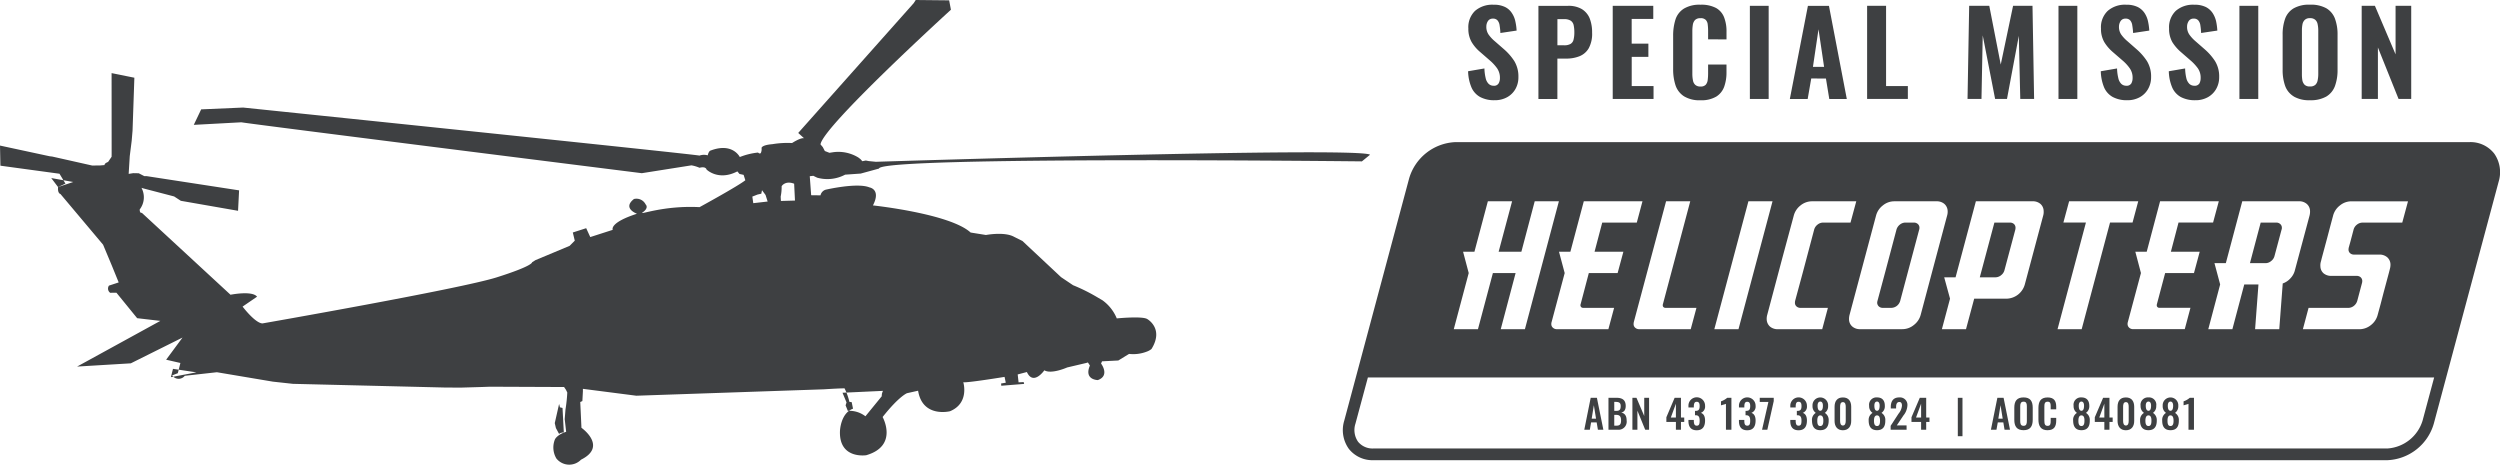 <svg xmlns="http://www.w3.org/2000/svg" xmlns:xlink="http://www.w3.org/1999/xlink" width="458.016" height="85.166" viewBox="0 0 458.016 85.166">
  <defs>
    <clipPath id="clip-path">
      <rect id="Rectangle_25" data-name="Rectangle 25" width="458.016" height="85.166" fill="none"/>
    </clipPath>
  </defs>
  <g id="Group_16" data-name="Group 16" transform="translate(0 0)">
    <g id="Group_15" data-name="Group 15" transform="translate(0 0)" clip-path="url(#clip-path)">
      <path id="Path_44" data-name="Path 44" d="M150.925,71.326c4.484-.276,3.82-.141,3.82-.141a11.19,11.19,0,0,1,.871,2.44l.417.051.247,1.195c-2.31.849-2.394,4.12-2.394,4.12C153.7,84.185,158.7,83.4,158.7,83.4c5.952-1.733,3-7,3-7,3.047-3.847,4.475-4.365,4.475-4.365l2.026-.452c.813,5.026,5.846,3.759,5.846,3.759,3.615-1.5,2.434-5.313,2.434-5.313.661.146,7.561-.979,7.561-.979l.225,1.065-.86.145.037.412,4.182-.337L187.546,70l-.937.046-.161-1.446,1.684-.441c1.193,2.586,3.2-.317,3.2-.317,1.285.776,4.182-.52,4.182-.52l3.472-.818.324-.1.368.564c-1.133,2.659,1.457,2.667,1.457,2.667,2.271-.82.586-3.029.586-3.029l.179-.408,2.983-.152,1.969-1.206a6.87,6.87,0,0,0,3.219-.41,2.968,2.968,0,0,0,.886-.487c2.348-3.761-.776-5.491-.776-5.491-.906-.578-5.582-.117-5.582-.117A7.661,7.661,0,0,0,201.957,55l-.756-.439a32.622,32.622,0,0,0-4.607-2.306l-2.2-1.477-7.081-6.629-1.541-.769c-1.761-.972-5.139-.326-5.139-.326l-2.811-.452c-3.794-3.465-17.894-4.967-17.894-4.967,1.532-2.963-.635-3.3-.635-3.3-2.251-.932-8.062.43-8.062.43a1.38,1.38,0,0,0-.908,1.023l-1.713-.02-.256-3.483.644-.075.71.342A6.915,6.915,0,0,0,154.832,32l2.857-.2,3.342-.915c.3-2.3,88.479-1.318,88.479-1.318L251,28.35c-1.98-1.508-90.534,1.292-90.534,1.292l-1.323-.13-.522-.106-.633.13-.351-.386-.368-.284a6.987,6.987,0,0,0-4.733-.961l-.578.09-.842-.326-.377-.721-.417-.494c.417-3.289,23.894-24.67,23.894-24.67L173.889.064,167.77,0l-.381.589-21.15,23.769,1.069.972c-.613-.154-2.2.877-2.2.877a16.675,16.675,0,0,0-3.6.207c-1.986.161-1.986.688-1.986.688a1.708,1.708,0,0,1-.106.869c-.17.353-.54-.022-.54-.022a12.537,12.537,0,0,0-3.338.822s-1.307-2.716-5.339-1.193c-.377.09-.538.882-.538.882a2.507,2.507,0,0,0-1.514.046c-1.032-.262-83.607-8.8-83.607-8.8l-7.683.331-1.354,2.839,8.717-.47c1.759.331,73.365,9.325,73.365,9.325l9.085-1.437a6.139,6.139,0,0,1,1.486.445c1.184-.311,1.287.317,1.287.317s2.147,2.16,5.648.344l.39.47.756.165.313.988c-1.316,1.065-8.386,4.927-8.386,4.927-6.726-.344-11.183,1.543-10.436.966,1.248-.866.558-1.462.558-1.462a1.876,1.876,0,0,0-2.138-.994c-2.2,1.717.549,2.7.549,2.7-5.15,1.662-4.44,2.95-4.44,2.95l-4.116,1.323-.747-1.627-2.451.787.359,1.5-.946.95L98.11,47.654l-.633.4s.236.639-6.5,2.767c-6.757,2.127-42.9,8.434-42.9,8.434-1.354-.068-3.633-3.084-3.633-3.084l2.65-1.814C46.215,53.2,42.231,54,42.231,54L25.984,38.991c-.425.1-.388-.619-.388-.619a3.645,3.645,0,0,0,.322-3.957l.331.1L31.9,35.99l1.23.8L43.613,38.62l.19-3.745-16.9-2.6-.454,0-1.029-.531-1.014-.02-.833.134.2-3.258.353-2.8.159-1.874.333-9.686-4.173-.844.009,14.8-.009.529-.644.948c-.758.289-.635.569-.635.569l-.794.068-1.477.02L9.567,28.682l-.474-.055L0,26.67l.075,3.686L10.9,31.83l1.089,1.81-1.345.619c-.132,1.188.434,1.287.434,1.287l7.808,9.283,1.6,3.823,1.259,3.091-1.779.584a.944.944,0,0,0,.218,1.314l1.144-.015,3.8,4.669,4.248.494-15.255,8.37,9.843-.593,9.473-4.722-3,4.058,2.612.6-.474,1.872-1.032.4a1.429,1.429,0,0,0,2.308.077l5.886-.655L50,69.922l3.662.4,27.671.672,3.009.022,3.878-.112,1.543-.055,13.58.057.351.518.236.492a28.254,28.254,0,0,1-.331,3.124l-.141,1.742.265,2.332c-1.684.525-2.055,1.384-2.055,1.384a3.938,3.938,0,0,0,.265,3.5,3.015,3.015,0,0,0,4.515.22c4.92-2.447.077-5.844.077-5.844l-.218-4.722.388-.174.095-1.766v-.474l9.792,1.261ZM10.637,34.269l-1.25-1.647,4.03.721ZM31.312,69.1l.379-1.525,4.294.644Zm71.132,10.432-.6-1.111-.207-.906.794-3.51.161.624.465.11.236,4.475s-.8.057-.853.317m35.563-42.308-.17-1.206.955-.375.69-.157.126-.639.653.877.379,1.2ZM161.769,71.61a2.063,2.063,0,0,0-.227.988l-2.991,3.668a4.834,4.834,0,0,0-3.225-.994l-.408-1.01.17-.533-.736-1.775Zm-18.7-34.791-.046-.789a8.515,8.515,0,0,0,.179-1.913s.633-1.093,2.29-.459l.152,3.086Z" transform="translate(0 -0.001)" fill="#3e4042"/>
      <path id="Path_45" data-name="Path 45" d="M126.684,15.234a1.279,1.279,0,0,1-.908-.344,2.082,2.082,0,0,1-.549-1.056A8.443,8.443,0,0,1,125,12.068l-2.991.511a8.11,8.11,0,0,0,.624,2.98,3.666,3.666,0,0,0,1.592,1.746,5.431,5.431,0,0,0,2.632.584,4.616,4.616,0,0,0,2.308-.556,3.908,3.908,0,0,0,1.523-1.512,4.293,4.293,0,0,0,.538-2.174,5.437,5.437,0,0,0-.756-2.939,10.3,10.3,0,0,0-1.836-2.116L126.9,7.081a6.37,6.37,0,0,1-1.129-1.212,2.467,2.467,0,0,1-.419-1.486,1.815,1.815,0,0,1,.293-1,1.029,1.029,0,0,1,.91-.445,1.04,1.04,0,0,1,.851.335,1.784,1.784,0,0,1,.379.928,11.791,11.791,0,0,1,.141,1.371l2.972-.443a9.849,9.849,0,0,0-.227-1.658,4.24,4.24,0,0,0-.635-1.537A3.1,3.1,0,0,0,128.774.807a4.62,4.62,0,0,0-2.107-.414,4.82,4.82,0,0,0-3.379,1.12,4.155,4.155,0,0,0-1.232,3.236,4.838,4.838,0,0,0,.6,2.484A7.229,7.229,0,0,0,124.2,9.041l1.772,1.539a8.15,8.15,0,0,1,1.351,1.462,3.056,3.056,0,0,1,.518,1.8,1.892,1.892,0,0,1-.245.97.958.958,0,0,1-.917.425" transform="translate(146.956 0.473)" fill="#3e4042"/>
      <path id="Path_46" data-name="Path 46" d="M132.908,10.149a6.473,6.473,0,0,0,2.462-.43,3.416,3.416,0,0,0,1.7-1.47,5.5,5.5,0,0,0,.615-2.859,6.98,6.98,0,0,0-.461-2.65,3.606,3.606,0,0,0-1.451-1.675,4.777,4.777,0,0,0-2.5-.58h-5.423V17.548h3.474v-7.4Zm-1.578-7.224h1.2a2.175,2.175,0,0,1,1.268.3,1.335,1.335,0,0,1,.511.829,6.211,6.211,0,0,1,.121,1.3,5.189,5.189,0,0,1-.15,1.347,1.2,1.2,0,0,1-.558.767,2.245,2.245,0,0,1-1.173.245h-1.221Z" transform="translate(153.999 0.584)" fill="#3e4042"/>
      <path id="Path_47" data-name="Path 47" d="M141.457,2.885V.484h-7.429V17.547h7.478V15.186h-4V9.836h3.055V7.413H137.5V2.885Z" transform="translate(161.433 0.582)" fill="#3e4042"/>
      <path id="Path_48" data-name="Path 48" d="M148.825,6.745V5.319a7.075,7.075,0,0,0-.434-2.592A3.34,3.34,0,0,0,146.913.994a5.757,5.757,0,0,0-2.868-.6,5.528,5.528,0,0,0-3,.7,3.676,3.676,0,0,0-1.554,1.962,9.715,9.715,0,0,0-.443,3.042v6.126a9.4,9.4,0,0,0,.443,2.958,3.832,3.832,0,0,0,1.554,1.993,5.406,5.406,0,0,0,3,.721,5.332,5.332,0,0,0,2.9-.67,3.543,3.543,0,0,0,1.453-1.805,7.7,7.7,0,0,0,.423-2.65V11.355h-3.368v1.667a9.591,9.591,0,0,1-.073,1.157,1.59,1.59,0,0,1-.364.877,1.22,1.22,0,0,1-.961.324,1.347,1.347,0,0,1-.93-.284,1.389,1.389,0,0,1-.443-.818,6.2,6.2,0,0,1-.117-1.257V5.275a7.658,7.658,0,0,1,.088-1.2,1.7,1.7,0,0,1,.395-.869,1.33,1.33,0,0,1,1.007-.342,1.243,1.243,0,0,1,.99.335,1.425,1.425,0,0,1,.34.838,9.62,9.62,0,0,1,.068,1.1v1.6Z" transform="translate(167.483 0.471)" fill="#3e4042"/>
      <rect id="Rectangle_21" data-name="Rectangle 21" width="3.443" height="17.063" transform="translate(320.587 1.067)" fill="#3e4042"/>
      <path id="Path_49" data-name="Path 49" d="M155.36,13.8l.615,3.752h3.21L155.912.485h-3.853l-3.311,17.063h3.267l.652-3.752ZM154,4.782l1.023,6.885h-2.044Z" transform="translate(179.163 0.584)" fill="#3e4042"/>
      <path id="Path_50" data-name="Path 50" d="M155.169.484V17.547h7.464V15.186h-3.99V.484Z" transform="translate(186.898 0.583)" fill="#3e4042"/>
      <path id="Path_51" data-name="Path 51" d="M168.569,17.547h2.174l2.167-11.565.267,11.565h2.535L175.418.485H171.86l-2.26,10.76L167.5.485h-3.684l-.3,17.063h2.555L166.3,5.9Z" transform="translate(196.949 0.583)" fill="#3e4042"/>
      <rect id="Rectangle_22" data-name="Rectangle 22" width="3.452" height="17.063" transform="translate(377.129 1.067)" fill="#3e4042"/>
      <path id="Path_52" data-name="Path 52" d="M179.254,15.234a1.3,1.3,0,0,1-.91-.344,2.15,2.15,0,0,1-.547-1.056,8.575,8.575,0,0,1-.229-1.766l-2.978.511a8.261,8.261,0,0,0,.613,2.98,3.666,3.666,0,0,0,1.592,1.746,5.458,5.458,0,0,0,2.63.584,4.607,4.607,0,0,0,2.31-.556,3.889,3.889,0,0,0,1.521-1.512,4.277,4.277,0,0,0,.549-2.174,5.363,5.363,0,0,0-.765-2.939A10.423,10.423,0,0,0,181.2,8.594l-1.724-1.512a6.673,6.673,0,0,1-1.137-1.212,2.481,2.481,0,0,1-.417-1.486,1.893,1.893,0,0,1,.3-1,1.021,1.021,0,0,1,.906-.445,1.073,1.073,0,0,1,.862.335,1.762,1.762,0,0,1,.37.928,12.067,12.067,0,0,1,.152,1.371l2.961-.443a10.571,10.571,0,0,0-.225-1.658,4.472,4.472,0,0,0-.628-1.537A3.271,3.271,0,0,0,181.346.807a4.654,4.654,0,0,0-2.1-.414,4.79,4.79,0,0,0-3.38,1.12,4.122,4.122,0,0,0-1.241,3.236,4.816,4.816,0,0,0,.6,2.484,7.613,7.613,0,0,0,1.541,1.808l1.779,1.539a7.688,7.688,0,0,1,1.351,1.462,2.981,2.981,0,0,1,.522,1.8,2.03,2.03,0,0,1-.236.97.993.993,0,0,1-.928.425" transform="translate(210.289 0.473)" fill="#3e4042"/>
      <path id="Path_53" data-name="Path 53" d="M184.917,15.234a1.3,1.3,0,0,1-.908-.344,2.158,2.158,0,0,1-.558-1.056,8.506,8.506,0,0,1-.218-1.766l-2.991.511a8.11,8.11,0,0,0,.624,2.98,3.693,3.693,0,0,0,1.583,1.746,5.461,5.461,0,0,0,2.641.584,4.593,4.593,0,0,0,2.308-.556,3.953,3.953,0,0,0,1.523-1.512,4.3,4.3,0,0,0,.549-2.174,5.345,5.345,0,0,0-.767-2.939,10.34,10.34,0,0,0-1.845-2.116l-1.731-1.512a6.734,6.734,0,0,1-1.118-1.212,2.467,2.467,0,0,1-.419-1.486,1.8,1.8,0,0,1,.3-1,1.022,1.022,0,0,1,.908-.445,1.038,1.038,0,0,1,.851.335,1.766,1.766,0,0,1,.379.928,12.444,12.444,0,0,1,.134,1.371l2.972-.443a11.387,11.387,0,0,0-.218-1.658,4.665,4.665,0,0,0-.635-1.537,3.258,3.258,0,0,0-1.27-1.126,4.664,4.664,0,0,0-2.119-.414,4.794,4.794,0,0,0-3.368,1.12,4.155,4.155,0,0,0-1.232,3.236,4.926,4.926,0,0,0,.589,2.484,8.036,8.036,0,0,0,1.552,1.808l1.77,1.539a8.5,8.5,0,0,1,1.362,1.462,2.976,2.976,0,0,1,.509,1.8,2,2,0,0,1-.225.97.988.988,0,0,1-.928.425" transform="translate(217.097 0.473)" fill="#3e4042"/>
      <rect id="Rectangle_23" data-name="Rectangle 23" width="3.454" height="17.063" transform="translate(410.276 1.067)" fill="#3e4042"/>
      <path id="Path_54" data-name="Path 54" d="M191.748,17.212a5.579,5.579,0,0,0,2.961.679,5.752,5.752,0,0,0,3-.679,3.748,3.748,0,0,0,1.578-1.92,8.542,8.542,0,0,0,.476-3V5.923a8.333,8.333,0,0,0-.476-2.976,3.718,3.718,0,0,0-1.578-1.9,5.783,5.783,0,0,0-3-.659,5.675,5.675,0,0,0-2.961.653,3.645,3.645,0,0,0-1.581,1.891,8.511,8.511,0,0,0-.465,2.987v6.364a8.658,8.658,0,0,0,.465,3,3.763,3.763,0,0,0,1.581,1.92m1.488-12.131a5.685,5.685,0,0,1,.1-1.093,1.5,1.5,0,0,1,.425-.809,1.267,1.267,0,0,1,.944-.311,1.355,1.355,0,0,1,.985.311,1.426,1.426,0,0,1,.425.809,5.491,5.491,0,0,1,.115,1.093v8.066a5.61,5.61,0,0,1-.115,1.107,1.471,1.471,0,0,1-.425.824,1.373,1.373,0,0,1-.985.3,1.328,1.328,0,0,1-.966-.3,1.587,1.587,0,0,1-.423-.824,6.7,6.7,0,0,1-.084-1.107Z" transform="translate(228.492 0.471)" fill="#3e4042"/>
      <path id="Path_55" data-name="Path 55" d="M203.028,17.547h2.317V.485h-2.866V9.375L198.694.485h-2.423V17.547h2.972V8.114Z" transform="translate(236.405 0.583)" fill="#3e4042"/>
      <path id="Path_56" data-name="Path 56" d="M190.866,25.544a1.676,1.676,0,0,0,.624-.95l1.276-4.766a.963.963,0,0,0,.066-.41.881.881,0,0,0-.322-.672,1.059,1.059,0,0,0-.716-.247h-2.842l-1.409,5.317-.558,2.116h2.837a1.585,1.585,0,0,0,1.043-.388" transform="translate(225.221 22.28)" fill="#3e4042"/>
      <path id="Path_57" data-name="Path 57" d="M157.049,34.123h1.512a1.736,1.736,0,0,0,1.063-.375,1.8,1.8,0,0,0,.613-.957l2.072-7.782,1.382-5.181a1.157,1.157,0,0,0,.057-.412.886.886,0,0,0-.315-.672,1.081,1.081,0,0,0-.719-.247h-1.523a1.657,1.657,0,0,0-1.038.379,1.8,1.8,0,0,0-.624.952l-2.066,7.786-1.389,5.176a1.5,1.5,0,0,0-.068.428.951.951,0,0,0,.322.659,1.056,1.056,0,0,0,.721.245" transform="translate(187.906 22.28)" fill="#3e4042"/>
      <path id="Path_58" data-name="Path 58" d="M322.5,13.872a5.5,5.5,0,0,0-4.495-2.061H132.232a9.242,9.242,0,0,0-8.5,6.677L111.849,62.845a5.887,5.887,0,0,0,.844,5.163,5.51,5.51,0,0,0,4.493,2.077H302.962a9.254,9.254,0,0,0,8.5-6.686l11.887-44.354a5.918,5.918,0,0,0-.844-5.172m-31.718,19.8.15-.606,1-3.719.56-2.134.509-1.9a3.453,3.453,0,0,1,1.261-1.9,3.294,3.294,0,0,1,2.107-.756h10.363l-1.052,3.9H298.41a1.657,1.657,0,0,0-1.038.379,1.688,1.688,0,0,0-.617.952l-.578,2.191-.284,1.012a2.012,2.012,0,0,0-.055.443.865.865,0,0,0,.3.633,1.02,1.02,0,0,0,.721.247h4.605a2.161,2.161,0,0,1,1.462.489,1.792,1.792,0,0,1,.6,1.287,2.974,2.974,0,0,1-.115.884l-.152.6-1,3.73-.551,2.13-.52,1.9a3.444,3.444,0,0,1-1.248,1.9,3.354,3.354,0,0,1-2.112.756h-10.35l1.041-3.909h7.266a1.676,1.676,0,0,0,1.043-.375,1.819,1.819,0,0,0,.624-.957l.578-2.185.273-1.018a1.375,1.375,0,0,0,.055-.434.934.934,0,0,0-.3-.644,1.079,1.079,0,0,0-.721-.251h-4.607a2.165,2.165,0,0,1-1.459-.467,1.738,1.738,0,0,1-.584-1.292,2.4,2.4,0,0,1,.095-.884M276.374,22.65h10.359a2.11,2.11,0,0,1,1.457.483,1.755,1.755,0,0,1,.6,1.3,2.888,2.888,0,0,1-.1.88l-2.659,9.92a3.286,3.286,0,0,1-.816,1.514,3.4,3.4,0,0,1-1.428.959l-.635,8.384h-4.429l.617-8.205h-2.6l-2.178,8.205h-4.416l2.176-8.205-1.043-3.9h2.083Zm-15.057,0h10.758l-1.049,3.9h-6.331l-1.4,5.344h5.282L267.525,35.8h-5.28l-1.517,5.725a.678.678,0,0,0-.018.2.418.418,0,0,0,.15.326.487.487,0,0,0,.344.119h5.677l-1.043,3.909H256.4a1.061,1.061,0,0,1-.727-.254.909.909,0,0,1-.313-.657,1.379,1.379,0,0,1,.057-.419l2.394-8.952L256.783,31.9h2.083Zm-17.717,3.9,1.052-3.9h12.663l-1.043,3.9h-4.125l-5.194,19.534h-4.422l5.2-19.534Zm-16.029-3.9h10.361a2.147,2.147,0,0,1,1.468.483,1.771,1.771,0,0,1,.586,1.3,2.462,2.462,0,0,1-.095.88L236.55,37.828a3.558,3.558,0,0,1-3.355,2.667H227.26l-1.5,5.591h-4.418l1.492-5.591-1.069-3.915h2.083Zm-18.3,2.659a3.45,3.45,0,0,1,1.259-1.9,3.294,3.294,0,0,1,2.1-.756h7.713a2.137,2.137,0,0,1,1.457.483,1.812,1.812,0,0,1,.6,1.3,2.552,2.552,0,0,1-.112.88L219.527,35.67l-2.061,7.755a3.481,3.481,0,0,1-1.27,1.9,3.306,3.306,0,0,1-2.1.756h-7.7a2.133,2.133,0,0,1-1.466-.483,1.76,1.76,0,0,1-.6-1.3,3.035,3.035,0,0,1,.106-.882L207.2,33.064Zm-15.074,0a3.482,3.482,0,0,1,1.25-1.9,3.335,3.335,0,0,1,2.11-.756h8.1l-1.054,3.9h-5a1.646,1.646,0,0,0-1.049.379,1.733,1.733,0,0,0-.624.952l-2.063,7.786-1.4,5.176a1.561,1.561,0,0,0-.046.428.848.848,0,0,0,.311.659,1.065,1.065,0,0,0,.727.245h5l-1.043,3.909h-8.1a2.155,2.155,0,0,1-1.468-.483,1.835,1.835,0,0,1-.6-1.3,2.639,2.639,0,0,1,.106-.882l2.751-10.361Zm-8.3-2.659h4.418l-6.237,23.436h-4.427Zm-10.656,0L170.224,41.53a.476.476,0,0,0-.018.2.4.4,0,0,0,.152.326.5.5,0,0,0,.342.119h5.677l-1.049,3.909H165.9a1.061,1.061,0,0,1-.728-.254.861.861,0,0,1-.311-.657,1.9,1.9,0,0,1,.046-.419l5.906-22.107ZM153.278,31.9l2.458-9.246h10.751l-1.041,3.9h-6.331L157.707,31.9h5.28L161.935,35.8h-5.278L155.15,41.53a.463.463,0,0,0-.026.2.5.5,0,0,0,.152.326.518.518,0,0,0,.348.119h5.668l-1.049,3.909h-9.418a1.031,1.031,0,0,1-.727-.254.847.847,0,0,1-.311-.657,1.2,1.2,0,0,1,.057-.419l2.392-8.952L151.195,31.9ZM134.655,35.8,133.623,31.9H135.7l2.46-9.246h4.44L140.133,31.9H144.3l2.445-9.246h4.429L144.95,46.086h-4.429L143.245,35.8h-4.162l-2.736,10.282h-4.429Zm174.751,27.04a7.226,7.226,0,0,1-6.444,5.1H117.186a3.422,3.422,0,0,1-2.8-1.23A3.758,3.758,0,0,1,113.9,63.4l2.282-8.474H311.529Z" transform="translate(134.424 14.225)" fill="#3e4042"/>
      <path id="Path_59" data-name="Path 59" d="M168.429,28.147a1.688,1.688,0,0,0,.635-.952l1.971-7.365a1.429,1.429,0,0,0,.046-.412.919.919,0,0,0-.3-.672,1.1,1.1,0,0,0-.738-.247h-2.831l-2.676,10.028h2.848a1.661,1.661,0,0,0,1.049-.379" transform="translate(198.174 22.28)" fill="#3e4042"/>
      <path id="Path_60" data-name="Path 60" d="M132.909,37.561h1.021l.227,1.349h1l-1.184-5.848h-1.138l-1.173,5.848h1.016Zm.507-3.141.4,2.462h-.8Z" transform="translate(158.589 39.822)" fill="#3e4042"/>
      <path id="Path_61" data-name="Path 61" d="M137,37.208c0-.827-.322-1.316-1.012-1.451.54-.079.842-.483.842-1.2,0-1.151-.688-1.5-1.711-1.5h-1.448v5.851h1.693a1.49,1.49,0,0,0,1.636-1.7m-2.268-3.4h.216c.655,0,.963.148.963.767,0,.6-.168.88-.8.88h-.377Zm0,4.358V36.187h.377c.635,0,.871.32.871,1.014,0,.657-.181.961-.831.961Z" transform="translate(161.01 39.821)" fill="#3e4042"/>
      <path id="Path_62" data-name="Path 62" d="M136.58,35.416l1.428,3.494h.71V33.062h-.888v3.333l-1.42-3.333h-.747V38.91h.917Z" transform="translate(163.404 39.822)" fill="#3e4042"/>
      <path id="Path_63" data-name="Path 63" d="M140.234,38.912h.928V37.474h.6v-.8h-.6V33.061H140l-1.512,3.565v.849h1.75Zm-.928-2.238.928-2.537v2.537Z" transform="translate(166.801 39.821)" fill="#3e4042"/>
      <path id="Path_64" data-name="Path 64" d="M141.844,39.047c1.1,0,1.521-.727,1.521-1.786,0-.82-.3-1.254-.774-1.4a1.222,1.222,0,0,0,.774-1.285,1.523,1.523,0,1,0-3.044.018v.276h.985v-.214c.018-.489.115-.829.529-.829s.538.3.538.785c0,.611-.17.871-.7.882h-.154v.8h.174c.538.031.679.388.679.99,0,.582-.084.921-.518.921s-.531-.311-.549-.869v-.176h-.985v.2c0,1.023.434,1.689,1.523,1.689" transform="translate(169.014 39.78)" fill="#3e4042"/>
      <path id="Path_65" data-name="Path 65" d="M143.934,38.91h1V33.062h-.774a3.446,3.446,0,0,1-1.135.644v.736c.121-.053.794-.207.908-.278Z" transform="translate(172.272 39.822)" fill="#3e4042"/>
      <path id="Path_66" data-name="Path 66" d="M146.04,39.047c1.111,0,1.526-.727,1.526-1.786,0-.82-.311-1.254-.776-1.4a1.223,1.223,0,0,0,.776-1.285,1.524,1.524,0,1,0-3.047.018v.276h.985v-.214c.007-.489.112-.829.529-.829s.547.3.547.785c0,.611-.179.871-.7.882h-.154v.8h.163c.538.031.688.388.688.99,0,.582-.095.921-.529.921s-.54-.311-.547-.869v-.176h-.985v.2c0,1.023.425,1.689,1.521,1.689" transform="translate(174.07 39.78)" fill="#3e4042"/>
      <path id="Path_67" data-name="Path 67" d="M146.669,38.91h.968l1.173-5.251v-.6h-2.564v.758h1.587Z" transform="translate(176.15 39.822)" fill="#3e4042"/>
      <path id="Path_68" data-name="Path 68" d="M150.309,39.047c1.107,0,1.523-.727,1.523-1.786,0-.82-.311-1.254-.767-1.4a1.218,1.218,0,0,0,.767-1.285,1.524,1.524,0,1,0-3.047.018v.276h.985v-.214c.02-.489.1-.829.529-.829s.538.3.538.785c0,.611-.168.871-.7.882h-.154v.8h.161c.54.031.69.388.69.99,0,.582-.084.921-.529.921-.423,0-.518-.311-.538-.869v-.176h-.985v.2c0,1.023.428,1.689,1.523,1.689" transform="translate(179.21 39.78)" fill="#3e4042"/>
      <path id="Path_69" data-name="Path 69" d="M150.589,37.254c0,1.056.395,1.779,1.521,1.779s1.543-.716,1.534-1.779a1.5,1.5,0,0,0-.712-1.391,1.437,1.437,0,0,0,.606-1.283,1.432,1.432,0,1,0-2.855,0,1.477,1.477,0,0,0,.6,1.283,1.483,1.483,0,0,0-.7,1.391m1.521-3.465c.351,0,.483.324.483.75,0,.538-.121.926-.483.941-.368-.015-.494-.4-.494-.948,0-.419.154-.743.494-.743m0,2.531c.465.007.571.492.56.992,0,.465-.077.959-.56.959s-.547-.489-.547-.959c0-.5.1-.985.547-.992" transform="translate(181.382 39.781)" fill="#3e4042"/>
      <path id="Path_70" data-name="Path 70" d="M153.988,39.044c1.021,0,1.523-.712,1.523-1.7v-2.6c0-1.021-.472-1.713-1.523-1.713s-1.523.686-1.523,1.713v2.6c0,.992.5,1.7,1.523,1.7m-.511-4.281c0-.408.049-.873.511-.873s.522.465.522.873V37.32c0,.384-.088.858-.522.858s-.511-.474-.511-.858Z" transform="translate(183.641 39.781)" fill="#3e4042"/>
      <path id="Path_71" data-name="Path 71" d="M155.3,37.254c0,1.056.406,1.779,1.532,1.779s1.532-.716,1.514-1.779a1.468,1.468,0,0,0-.7-1.391,1.441,1.441,0,0,0,.613-1.283c.011-.955-.452-1.552-1.426-1.552a1.35,1.35,0,0,0-1.448,1.552,1.468,1.468,0,0,0,.626,1.283,1.473,1.473,0,0,0-.71,1.391m1.532-3.465c.331,0,.474.324.474.75,0,.538-.115.926-.474.941-.37-.015-.492-.4-.492-.948,0-.419.141-.743.492-.743m0,2.531c.463.007.547.492.547.992,0,.465-.073.959-.547.959s-.56-.489-.56-.959c0-.5.095-.985.56-.992" transform="translate(187.053 39.781)" fill="#3e4042"/>
      <path id="Path_72" data-name="Path 72" d="M160.046,38.15h-1.788l1.21-1.812a3.129,3.129,0,0,0,.728-1.775,1.372,1.372,0,0,0-1.5-1.534c-1.107,0-1.541.725-1.541,1.757v.26h.974V34.8c0-.5.123-.935.6-.935.333,0,.474.249.474.675a2.639,2.639,0,0,1-.624,1.462l-1.451,2.233v.712h2.925Z" transform="translate(189.249 39.782)" fill="#3e4042"/>
      <path id="Path_73" data-name="Path 73" d="M160.62,38.912h.932V37.474h.6v-.8h-.6V33.061h-1.175l-1.521,3.565v.849h1.764Zm-.93-2.238.93-2.537v2.537Z" transform="translate(191.339 39.821)" fill="#3e4042"/>
      <rect id="Rectangle_24" data-name="Rectangle 24" width="0.855" height="7.034" transform="translate(358.684 72.882)" fill="#3e4042"/>
      <path id="Path_74" data-name="Path 74" d="M166.717,37.561h1.014l.225,1.349h1l-1.175-5.848H166.64l-1.182,5.848h1.014Zm.5-3.141.4,2.462h-.8Z" transform="translate(199.291 39.822)" fill="#3e4042"/>
      <path id="Path_75" data-name="Path 75" d="M169.1,39.033c1.239,0,1.673-.736,1.673-1.918v-2.2c0-1.179-.434-1.887-1.673-1.887-1.261,0-1.7.708-1.7,1.887v2.2c0,1.184.428,1.918,1.7,1.918m-.617-4.363c0-.492.095-.862.617-.862s.6.37.6.862v2.7c0,.476-.093.864-.6.864-.531,0-.617-.388-.617-.864Z" transform="translate(201.634 39.781)" fill="#3e4042"/>
      <path id="Path_76" data-name="Path 76" d="M171.093,39.035c1.232,0,1.572-.743,1.572-1.781v-.476h-1.014v.536c0,.518-.029.926-.558.926-.474,0-.6-.3-.6-.941V34.77c0-.536.037-.959.6-.959.538,0,.558.4.558.9v.5h1.014v-.489c0-1.018-.381-1.689-1.572-1.689-1.29,0-1.686.761-1.686,1.962v2.09c0,1.14.4,1.955,1.686,1.955" transform="translate(204.047 39.781)" fill="#3e4042"/>
      <path id="Path_77" data-name="Path 77" d="M172.292,37.254c0,1.056.4,1.779,1.521,1.779s1.548-.716,1.523-1.779a1.47,1.47,0,0,0-.7-1.391,1.462,1.462,0,0,0,.615-1.283c0-.955-.465-1.552-1.44-1.552a1.346,1.346,0,0,0-1.435,1.552,1.466,1.466,0,0,0,.613,1.283,1.471,1.471,0,0,0-.7,1.391m1.521-3.465c.333,0,.478.324.478.75,0,.538-.117.926-.478.941-.368-.015-.489-.4-.489-.948,0-.419.15-.743.489-.743m0,2.531c.465.007.573.492.551.992,0,.465-.073.959-.551.959s-.556-.489-.556-.959c0-.5.1-.985.556-.992" transform="translate(207.522 39.781)" fill="#3e4042"/>
      <path id="Path_78" data-name="Path 78" d="M175.841,38.912h.937V37.474h.586v-.8h-.586V33.061h-1.164l-1.523,3.565v.849h1.75Zm-.928-2.238.928-2.537v2.537Z" transform="translate(209.689 39.821)" fill="#3e4042"/>
      <path id="Path_79" data-name="Path 79" d="M177.509,39.044c1.021,0,1.523-.712,1.523-1.7v-2.6c0-1.021-.483-1.713-1.523-1.713-1.071,0-1.526.686-1.526,1.713v2.6c0,.992.494,1.7,1.526,1.7M177,34.763c0-.408.049-.873.511-.873s.511.465.511.873V37.32c0,.384-.077.858-.511.858S177,37.7,177,37.32Z" transform="translate(211.968 39.781)" fill="#3e4042"/>
      <path id="Path_80" data-name="Path 80" d="M177.855,37.254c-.007,1.056.4,1.779,1.534,1.779,1.118,0,1.53-.716,1.523-1.779a1.527,1.527,0,0,0-.7-1.391,1.457,1.457,0,0,0,.6-1.283,1.332,1.332,0,0,0-1.418-1.552,1.353,1.353,0,0,0-1.446,1.552,1.466,1.466,0,0,0,.624,1.283,1.474,1.474,0,0,0-.712,1.391m1.534-3.465c.34,0,.472.324.472.75,0,.538-.112.926-.472.941-.368-.015-.5-.4-.5-.948,0-.419.152-.743.5-.743m0,2.531c.454.007.549.492.54.992,0,.465-.068.959-.54.959s-.566-.489-.566-.959c0-.5.1-.985.566-.992" transform="translate(214.223 39.781)" fill="#3e4042"/>
      <path id="Path_81" data-name="Path 81" d="M179.693,37.254c-.011,1.056.386,1.779,1.523,1.779s1.541-.716,1.523-1.779a1.488,1.488,0,0,0-.7-1.391,1.451,1.451,0,0,0,.6-1.283,1.432,1.432,0,1,0-2.855,0,1.457,1.457,0,0,0,.606,1.283,1.484,1.484,0,0,0-.7,1.391m1.523-3.465c.331,0,.483.324.483.75,0,.538-.126.926-.483.941-.37-.015-.494-.4-.494-.948,0-.419.143-.743.494-.743m0,2.531c.454.007.558.492.558.992,0,.465-.075.959-.558.959s-.549-.489-.549-.959c0-.5.084-.985.549-.992" transform="translate(216.437 39.781)" fill="#3e4042"/>
      <path id="Path_82" data-name="Path 82" d="M182.367,38.91h1.005V33.062H182.6a3.416,3.416,0,0,1-1.133.644v.736c.112-.053.783-.207.9-.278Z" transform="translate(218.577 39.822)" fill="#3e4042"/>
    </g>
  </g>
</svg>

